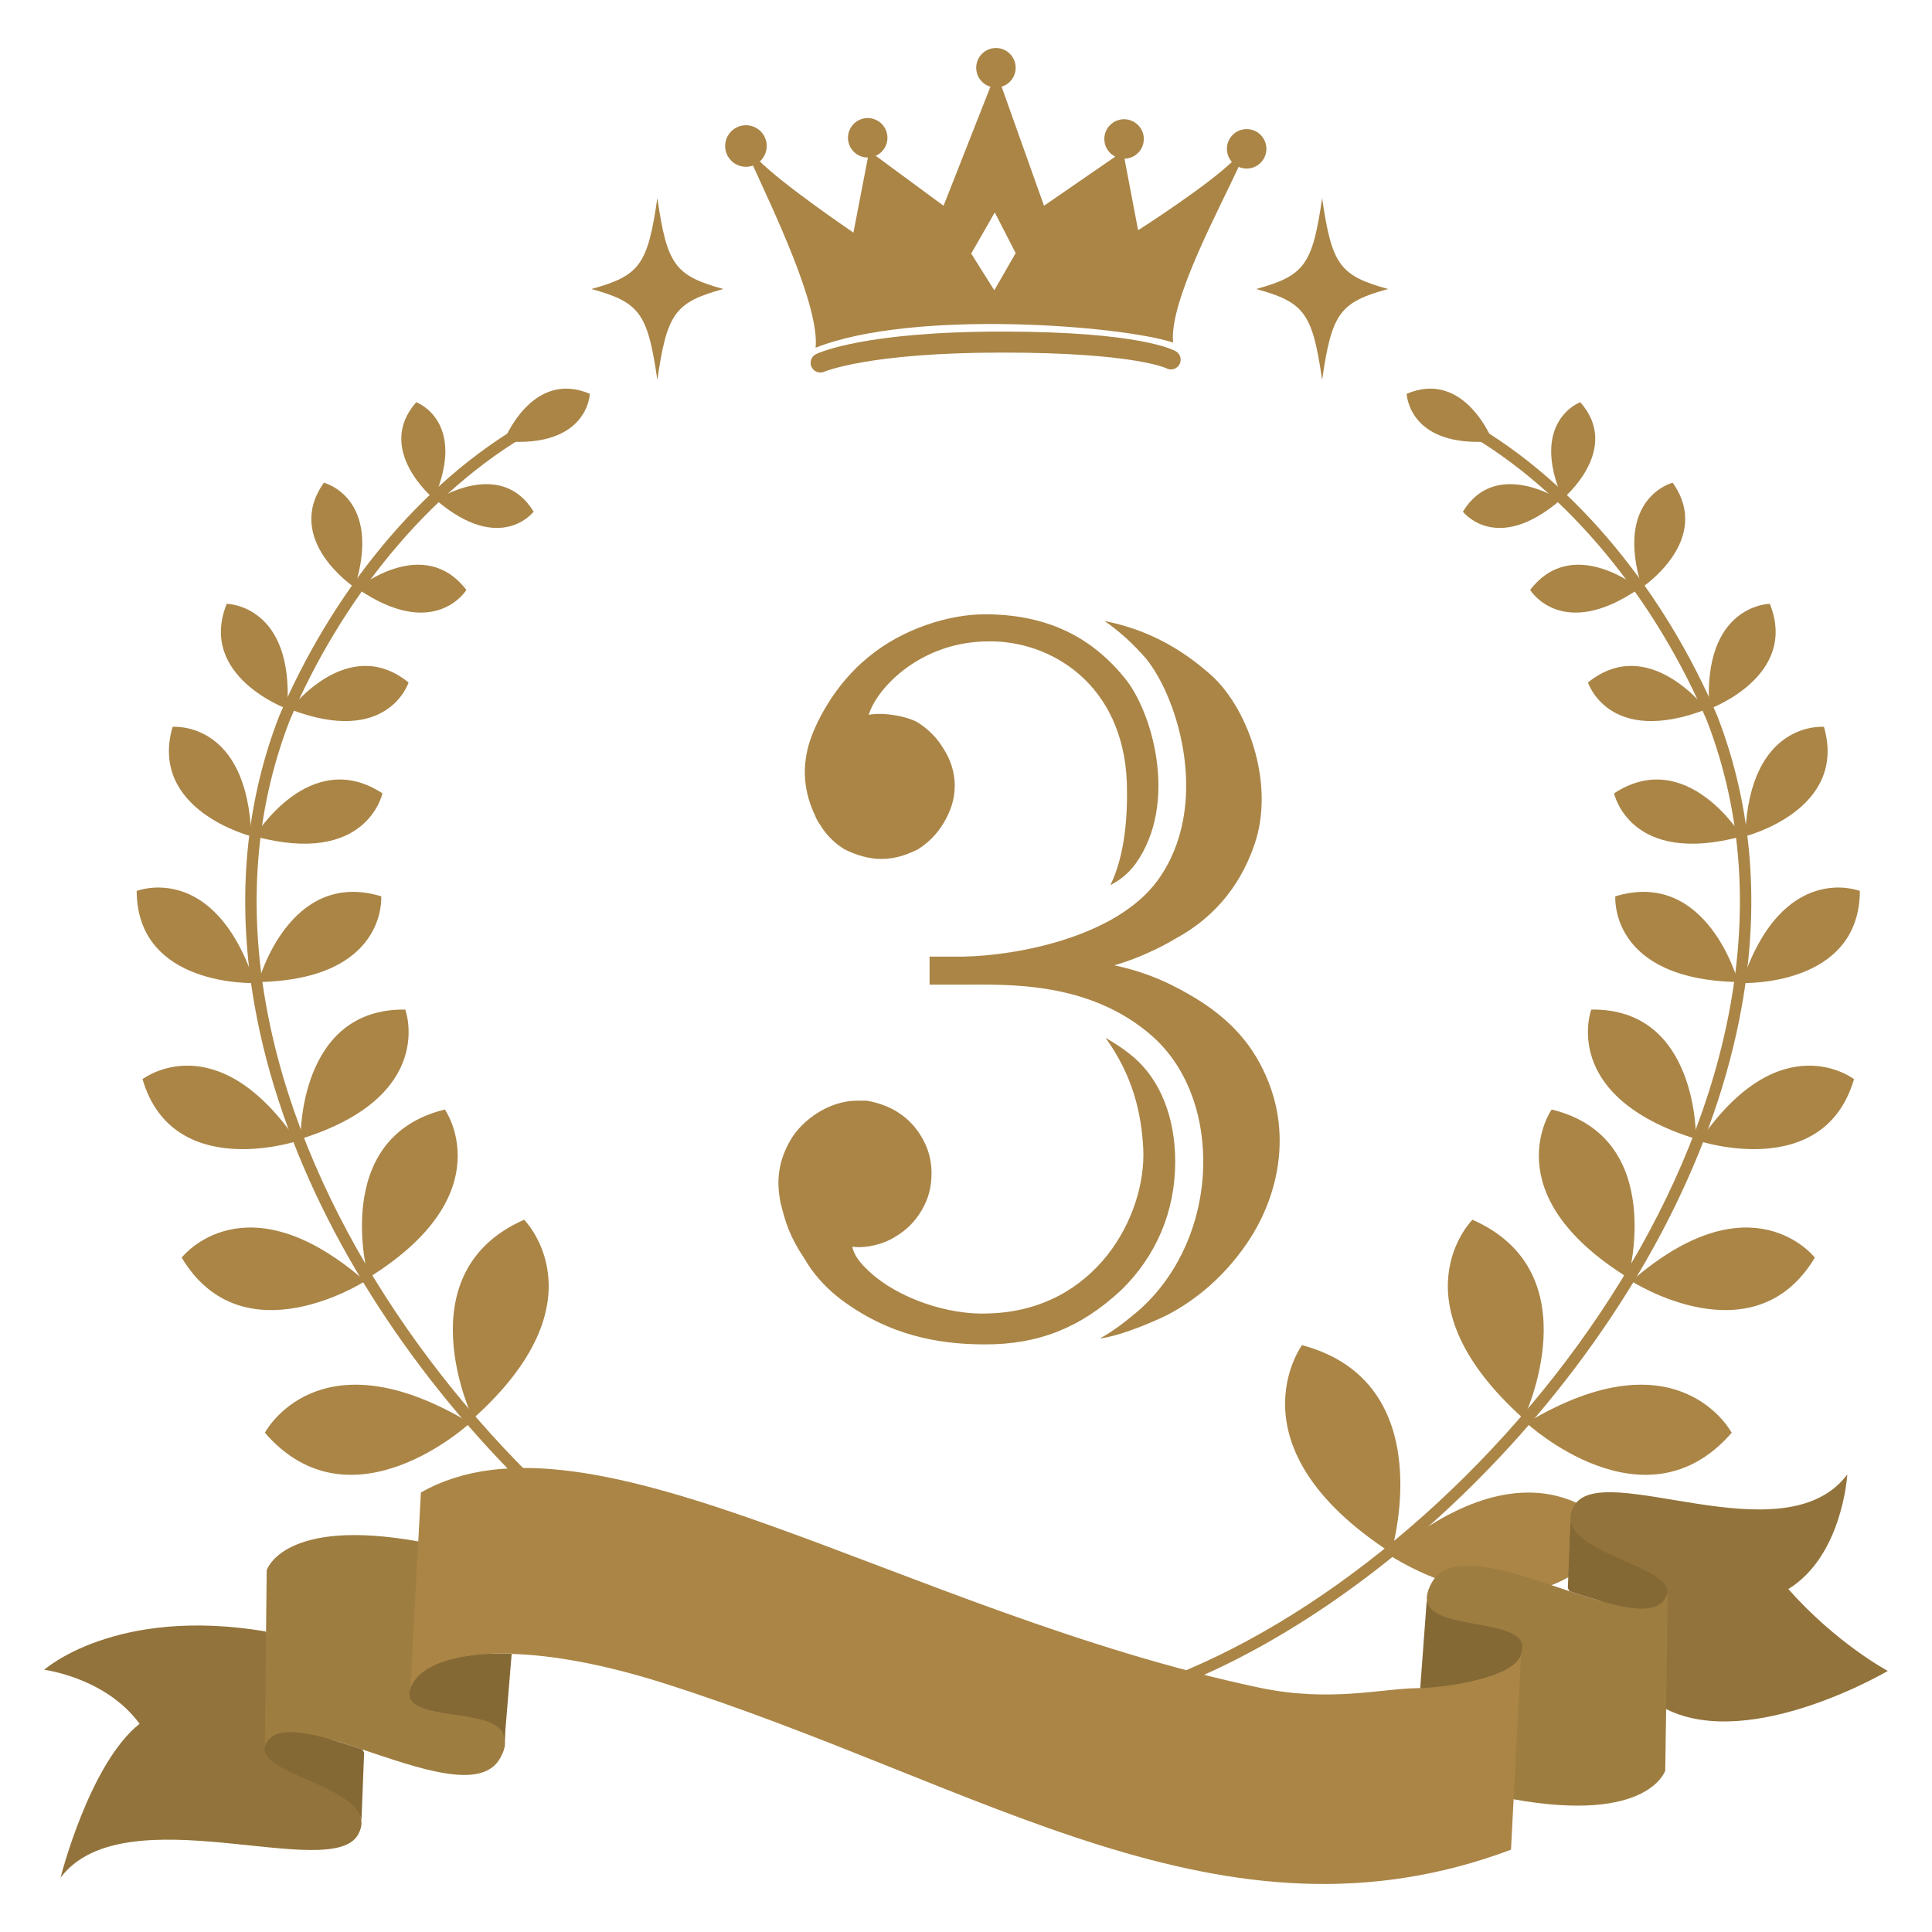 <?xml version="1.0" encoding="UTF-8"?>
<svg id="_レイヤー_3" data-name="レイヤー 3" xmlns="http://www.w3.org/2000/svg" width="170" height="170" viewBox="0 0 170 170">
  <defs>
    <style>
      .cls-1 {
        fill: #856935;
      }

      .cls-2, .cls-3 {
        fill: #aa8546;
      }

      .cls-4 {
        fill: #9e7d41;
      }

      .cls-5 {
        fill: #92733b;
      }

      .cls-3 {
        fill-rule: evenodd;
      }
    </style>
  </defs>
  <path class="cls-2" d="M70.82,110.806c-1.361-2.042-1.702-3.234-2.127-4.935-.426-2.042-.17-3.744.851-5.531,1.021-1.787,3.404-3.489,5.871-3.489h.851c.936.171,1.702.426,2.467.852,1.021.595,1.788,1.361,2.383,2.382.595,1.022.851,2.042.851,3.148,0,1.191-.255,2.213-.851,3.234-.595,1.022-1.362,1.787-2.383,2.383-.936.595-2.467,1.021-3.744.851.17.681.511,1.276,1.531,2.212,2.468,2.298,6.893,3.829,10.466,3.659,9.445-.255,13.87-8.594,13.614-14.465-.17-3.234-.936-6.467-3.318-9.785.425.255,1.361.766,2.468,1.701,2.382,2.042,3.659,5.361,3.659,9.19,0,4.424-1.702,8.339-4.765,11.317-3.659,3.404-7.403,4.765-11.913,4.765-3.233,0-7.658-.425-12.083-3.489-2.127-1.446-3.233-2.978-3.829-3.999ZM71.756,71.836c-1.021-2.128-1.191-4.17-.595-6.297.51-1.787,2.212-5.275,5.275-7.742,2.979-2.468,7.063-3.744,10.211-3.744,5.19,0,9.189,1.787,12.253,5.531,2.468,2.893,4.85,11.061,1.021,16.422-.681.936-1.531,1.532-2.212,1.872,1.276-2.637,1.531-6.041,1.446-9.019-.34-8.765-6.807-12.508-12.168-12.423-5.871,0-9.785,3.999-10.551,6.466,1.192-.255,3.319.085,4.34.681.935.595,1.701,1.361,2.297,2.383.596.935.936,2.042.936,3.148,0,1.191-.34,2.212-.936,3.233-.595,1.022-1.362,1.788-2.297,2.383-1.022.511-2.042.851-3.234.851-1.107,0-2.213-.34-3.234-.851-.851-.511-1.617-1.276-2.127-2.128-.085-.085-.426-.681-.426-.765ZM109.45,109.786c-1.701,2.382-3.999,4.51-6.807,5.956-3.404,1.617-5.276,1.958-5.871,2.042,1.361-.765,2.298-1.531,3.318-2.382,3.659-3.148,5.787-8.084,5.787-13.189,0-4.51-1.617-8.509-4.51-11.061-5.531-4.85-12.764-4.51-16.593-4.51h-2.978v-2.468h2.978c4.68-.085,13.444-1.701,17.102-6.722,4.68-6.467,1.872-15.912-1.021-19.486-1.106-1.276-2.298-2.383-3.659-3.319,3.489.682,6.467,2.213,9.19,4.595,3.318,2.808,5.871,9.616,3.999,15.061-1.361,3.999-3.914,6.637-6.893,8.254-2.552,1.531-4.85,2.212-5.446,2.382,3.234.681,5.446,1.872,7.148,2.893,3.063,1.872,5.19,4.17,6.466,7.488,2.042,5.276.511,10.722-2.212,14.466Z"/>
  <path class="cls-2" d="M63.642,25.43c-4.258,1.174-4.948,2.126-5.801,7.998-.851-5.872-1.54-6.823-5.799-7.998,4.259-1.174,4.949-2.127,5.799-7.999.852,5.872,1.543,6.824,5.801,7.999Z"/>
  <path class="cls-2" d="M122.137,25.43c-4.259,1.174-4.948,2.126-5.801,7.998-.851-5.872-1.541-6.823-5.799-7.998,4.258-1.174,4.949-2.127,5.799-7.999.853,5.872,1.542,6.824,5.801,7.999Z"/>
  <g>
    <path class="cls-2" d="M71.163,146.902c-14.061-5.983-28.641-18.818-38.098-34.186-4.73-7.683-8.182-15.994-9.67-24.388-1.488-8.398-1.017-16.874,2.092-24.92l-.468-.182.461.198c4.469-10.499,12.087-20.176,21.448-25.481.242-.137.326-.443.19-.684-.136-.242-.442-.327-.684-.19-9.613,5.454-17.332,15.293-21.876,25.96l-.007.017c-3.183,8.237-3.661,16.91-2.144,25.456,2.274,12.819,9.017,25.361,17.857,35.845,8.843,10.482,19.782,18.91,30.507,23.479.254.109.549-.009.658-.265.108-.254-.011-.551-.265-.659Z"/>
    <path class="cls-3" d="M41.617,124.835s-6.162-12.813,4.501-17.509c0,0,7.13,7.104-4.501,17.509Z"/>
    <path class="cls-3" d="M41.363,125.209s-10.427,9.668-18.058.861c0,0,4.685-8.909,18.058-.861Z"/>
    <path class="cls-3" d="M32.412,112.438s-3.453-12.32,6.734-14.811c0,0,5.205,7.413-6.734,14.811Z"/>
    <path class="cls-3" d="M32.127,112.728s-10.757,6.932-16.139-2.069c0,0,5.548-7.159,16.139,2.069Z"/>
    <path class="cls-3" d="M26.445,100.219s-.224-11.517,9.215-11.384c0,0,2.858,7.635-9.215,11.384Z"/>
    <path class="cls-3" d="M26.133,100.406s-10.936,3.608-13.593-5.449c0,0,6.452-4.982,13.593,5.449Z"/>
    <g>
      <path class="cls-3" d="M22.737,86.414s2.678-10.014,10.808-7.546c0,0,.568,7.313-10.808,7.546Z"/>
      <path class="cls-3" d="M22.419,86.498s-10.356.391-10.393-8.102c0,0,6.822-2.7,10.393,8.102Z"/>
    </g>
    <g>
      <path class="cls-3" d="M22.41,73.591s4.843-7.972,11.242-3.785c0,0-1.359,6.461-11.242,3.785Z"/>
      <path class="cls-3" d="M22.114,73.584s-9.045-2.278-6.93-9.626c0,0,6.574-.607,6.93,9.626Z"/>
    </g>
    <g>
      <path class="cls-3" d="M25.54,62.415s5.065-6.694,10.411-2.361c0,0-1.807,5.662-10.411,2.361Z"/>
      <path class="cls-3" d="M25.275,62.383s-7.89-2.867-5.326-9.252c0,0,5.942.058,5.326,9.252Z"/>
    </g>
    <g>
      <path class="cls-3" d="M31.43,51.779s5.846-4.787,9.607.132c0,0-2.775,4.571-9.607-.132Z"/>
      <path class="cls-3" d="M31.206,51.694s-6.297-4.173-2.704-9.22c0,0,5.186,1.307,2.704,9.22Z"/>
    </g>
    <g>
      <path class="cls-3" d="M38.369,43.994s5.685-3.732,8.587,1.027c0,0-2.917,3.829-8.587-1.027Z"/>
      <path class="cls-3" d="M44.328,38.826s2.441-6.349,7.573-4.176c0,0-.135,4.811-7.573,4.176Z"/>
      <path class="cls-3" d="M38.177,43.896s-5.242-4.332-1.549-8.507c0,0,4.518,1.66,1.549,8.507Z"/>
    </g>
  </g>
  <g>
    <path class="cls-2" d="M104.516,146.902c14.061-5.983,28.641-18.818,38.097-34.186,4.732-7.683,8.184-15.994,9.67-24.388,1.489-8.398,1.017-16.874-2.091-24.92l.467-.182-.46.198c-4.469-10.499-12.086-20.176-21.448-25.481-.243-.137-.326-.443-.191-.684.136-.242.444-.327.684-.19,9.614,5.454,17.333,15.293,21.878,25.96l.005.017c3.185,8.237,3.662,16.91,2.145,25.456-2.276,12.819-9.019,25.361-17.858,35.845-8.842,10.482-19.781,18.91-30.506,23.479-.255.109-.549-.009-.658-.265-.11-.254.009-.551.264-.659Z"/>
    <path class="cls-3" d="M122.406,136.635s4.543-14.965-7.84-18.274c0,0-6.554,8.923,7.84,18.274Z"/>
    <path class="cls-3" d="M122.262,136.835s12.962,8.753,19.774-2.104c0,0-6.592-8.895-19.774,2.104Z"/>
    <path class="cls-3" d="M134.062,124.835s6.163-12.813-4.501-17.509c0,0-7.129,7.104,4.501,17.509Z"/>
    <path class="cls-3" d="M134.317,125.209s10.426,9.668,18.057.861c0,0-4.685-8.909-18.057-.861Z"/>
    <path class="cls-3" d="M143.268,112.438s3.453-12.32-6.735-14.811c0,0-5.204,7.413,6.735,14.811Z"/>
    <path class="cls-3" d="M143.551,112.728s10.757,6.932,16.14-2.069c0,0-5.55-7.159-16.14,2.069Z"/>
    <path class="cls-3" d="M149.234,100.219s.224-11.517-9.215-11.384c0,0-2.859,7.635,9.215,11.384Z"/>
    <path class="cls-3" d="M149.545,100.406s10.937,3.608,13.593-5.449c0,0-6.452-4.982-13.593,5.449Z"/>
    <g>
      <path class="cls-3" d="M152.942,86.414s-2.678-10.014-10.808-7.546c0,0-.567,7.313,10.808,7.546Z"/>
      <path class="cls-3" d="M153.258,86.498s10.358.391,10.394-8.102c0,0-6.822-2.7-10.394,8.102Z"/>
    </g>
    <g>
      <path class="cls-3" d="M153.268,73.591s-4.844-7.972-11.242-3.785c0,0,1.359,6.461,11.242,3.785Z"/>
      <path class="cls-3" d="M153.564,73.584s9.045-2.278,6.93-9.626c0,0-6.574-.607-6.93,9.626Z"/>
    </g>
    <g>
      <path class="cls-3" d="M150.14,62.415s-5.066-6.694-10.41-2.361c0,0,1.806,5.662,10.41,2.361Z"/>
      <path class="cls-3" d="M150.403,62.383s7.891-2.867,5.326-9.252c0,0-5.943.058-5.326,9.252Z"/>
    </g>
    <g>
      <path class="cls-3" d="M144.249,51.779s-5.847-4.787-9.607.132c0,0,2.775,4.571,9.607-.132Z"/>
      <path class="cls-3" d="M144.473,51.694s6.297-4.173,2.705-9.22c0,0-5.188,1.307-2.705,9.22Z"/>
    </g>
    <g>
      <path class="cls-3" d="M137.31,43.994s-5.686-3.732-8.586,1.027c0,0,2.916,3.829,8.586-1.027Z"/>
      <path class="cls-3" d="M131.351,38.826s-2.441-6.349-7.573-4.176c0,0,.135,4.811,7.573,4.176Z"/>
      <path class="cls-3" d="M137.502,43.896s5.243-4.332,1.549-8.507c0,0-4.519,1.66-1.549,8.507Z"/>
    </g>
  </g>
  <g>
    <g>
      <path class="cls-2" d="M103.032,32.506c-.12,0-.247-.027-.367-.085-.029-.013-2.814-1.397-14.496-1.397-11.778,0-15.647,1.686-15.693,1.704-.441.159-.933-.066-1.096-.509-.162-.442.062-.933.505-1.097.194-.073,4.133-1.946,16.291-1.946s15.073,1.629,15.226,1.702c.426.202.609.712.404,1.139-.145.308-.452.488-.773.488Z"/>
      <path class="cls-2" d="M67.465,12.848c0,1.008-.82,1.828-1.828,1.828s-1.829-.82-1.829-1.828.819-1.828,1.829-1.828,1.828.817,1.828,1.828Z"/>
      <path class="cls-2" d="M78.088,12.124c0,.959-.777,1.737-1.737,1.737s-1.736-.778-1.736-1.737.778-1.736,1.736-1.736,1.737.776,1.737,1.736Z"/>
      <path class="cls-2" d="M89.37,5.964c0,.959-.777,1.735-1.736,1.735s-1.735-.775-1.735-1.735.774-1.739,1.735-1.739,1.736.778,1.736,1.739Z"/>
      <path class="cls-2" d="M100.646,12.228c0,.959-.778,1.737-1.738,1.737s-1.736-.778-1.736-1.737.779-1.736,1.736-1.736,1.738.778,1.738,1.736Z"/>
      <path class="cls-2" d="M111.432,13.095c0,.959-.777,1.738-1.737,1.738s-1.737-.779-1.737-1.738.777-1.735,1.737-1.735,1.737.776,1.737,1.735Z"/>
    </g>
    <path class="cls-2" d="M109.096,14.448l-.52-.381c-2.142,2.177-8.432,6.193-8.432,6.193l-1.233-6.479-.61-.114-6.437,4.437-3.85-10.81h-.732l-4.256,10.81-6.029-4.437-.612.114-1.29,6.687s-6.234-4.224-8.373-6.401l-.522.381c1.76,3.877,5.935,12.496,5.566,16.149,8.653-3.424,27-1.938,31.457-.453-.369-3.653,4.115-11.819,5.872-15.696ZM87.489,25.541l-2.032-3.228,2.076-3.621,1.838,3.58-1.882,3.27Z"/>
  </g>
  <g>
    <path class="cls-5" d="M23.354,143.55c-13.227-2.219-19.465,3.377-19.465,3.377,0,0,5.421.682,8.392,4.752-4.432,3.523-6.952,13.537-6.952,13.537,5.618-7.44,23.826.522,26.192-3.807.209-.386.298-.74.288-1.074l-.566-3.891-7.889-12.894Z"/>
    <path class="cls-4" d="M23.3,153.822l.167-15.656s1.444-4.687,13.41-2.521l7.562,12.592-.004,5.249c-.025.359-.169.78-.456,1.27-1.662,2.846-7.167.828-12.092-.815-3.659-1.218-6.998-2.234-8.202-.901"/>
    <path class="cls-1" d="M44.394,153.155l.637-7.732-.003.074c-5.022-.137-8.378,1.084-8.951,3.154-.882,3.166,8.51,1.254,8.282,4.529l.035-.024Z"/>
    <path class="cls-1" d="M31.801,160.315l.239-6.107-.152-.268c-3.659-1.218-6.998-2.234-8.202-.901-2.581,2.853,8.019,3.859,8.123,7.296l-.008-.02Z"/>
    <path class="cls-5" d="M146.643,150.405c7.476,3.694,19.467-3.376,19.467-3.376,0,0-4.512-2.406-8.749-7.206,4.778-2.942,5.187-10.082,5.187-10.082-5.616,7.444-21.707-1.524-24.072,2.806-.209.382-.299.737-.29,1.072l.568,3.89,7.887,12.895Z"/>
    <path class="cls-4" d="M146.754,140.183l-.225,15.607s-1.444,4.684-13.409,2.522l-7.562-12.591.004-5.251c.024-.359.168-.776.454-1.269,1.665-2.846,7.17-.831,12.095.816,3.658,1.217,6.995,2.233,8.203.897"/>
    <path class="cls-1" d="M125.559,140.597l-.592,7.938.003-.076c.367,7.139,5.047,4.546,7.483,1.27,1.297-1.743,1.244-3.705,1.444-4.421.88-3.173-8.593-1.564-8.363-4.84l.024.129Z"/>
    <path class="cls-1" d="M138.197,133.613l-.24,6.136.154.267c3.658,1.217,6.995,2.233,8.203.897,2.58-2.85-8.023-3.859-8.126-7.294l.01-.007Z"/>
    <path class="cls-2" d="M45.085,145.5c-5.086-.14-8.407,1.082-8.982,3.152l.933-17.324c14.954-8.522,42.354,10.51,73.745,17.166,6.238,1.324,10.724.077,14.044.046,2.318-.025,8.442-.904,9.016-2.97l-.885,17.189c-25.405,9.513-46.349-5.72-74.676-14.69-5.162-1.633-9.684-2.441-13.283-2.538"/>
  </g>
</svg>